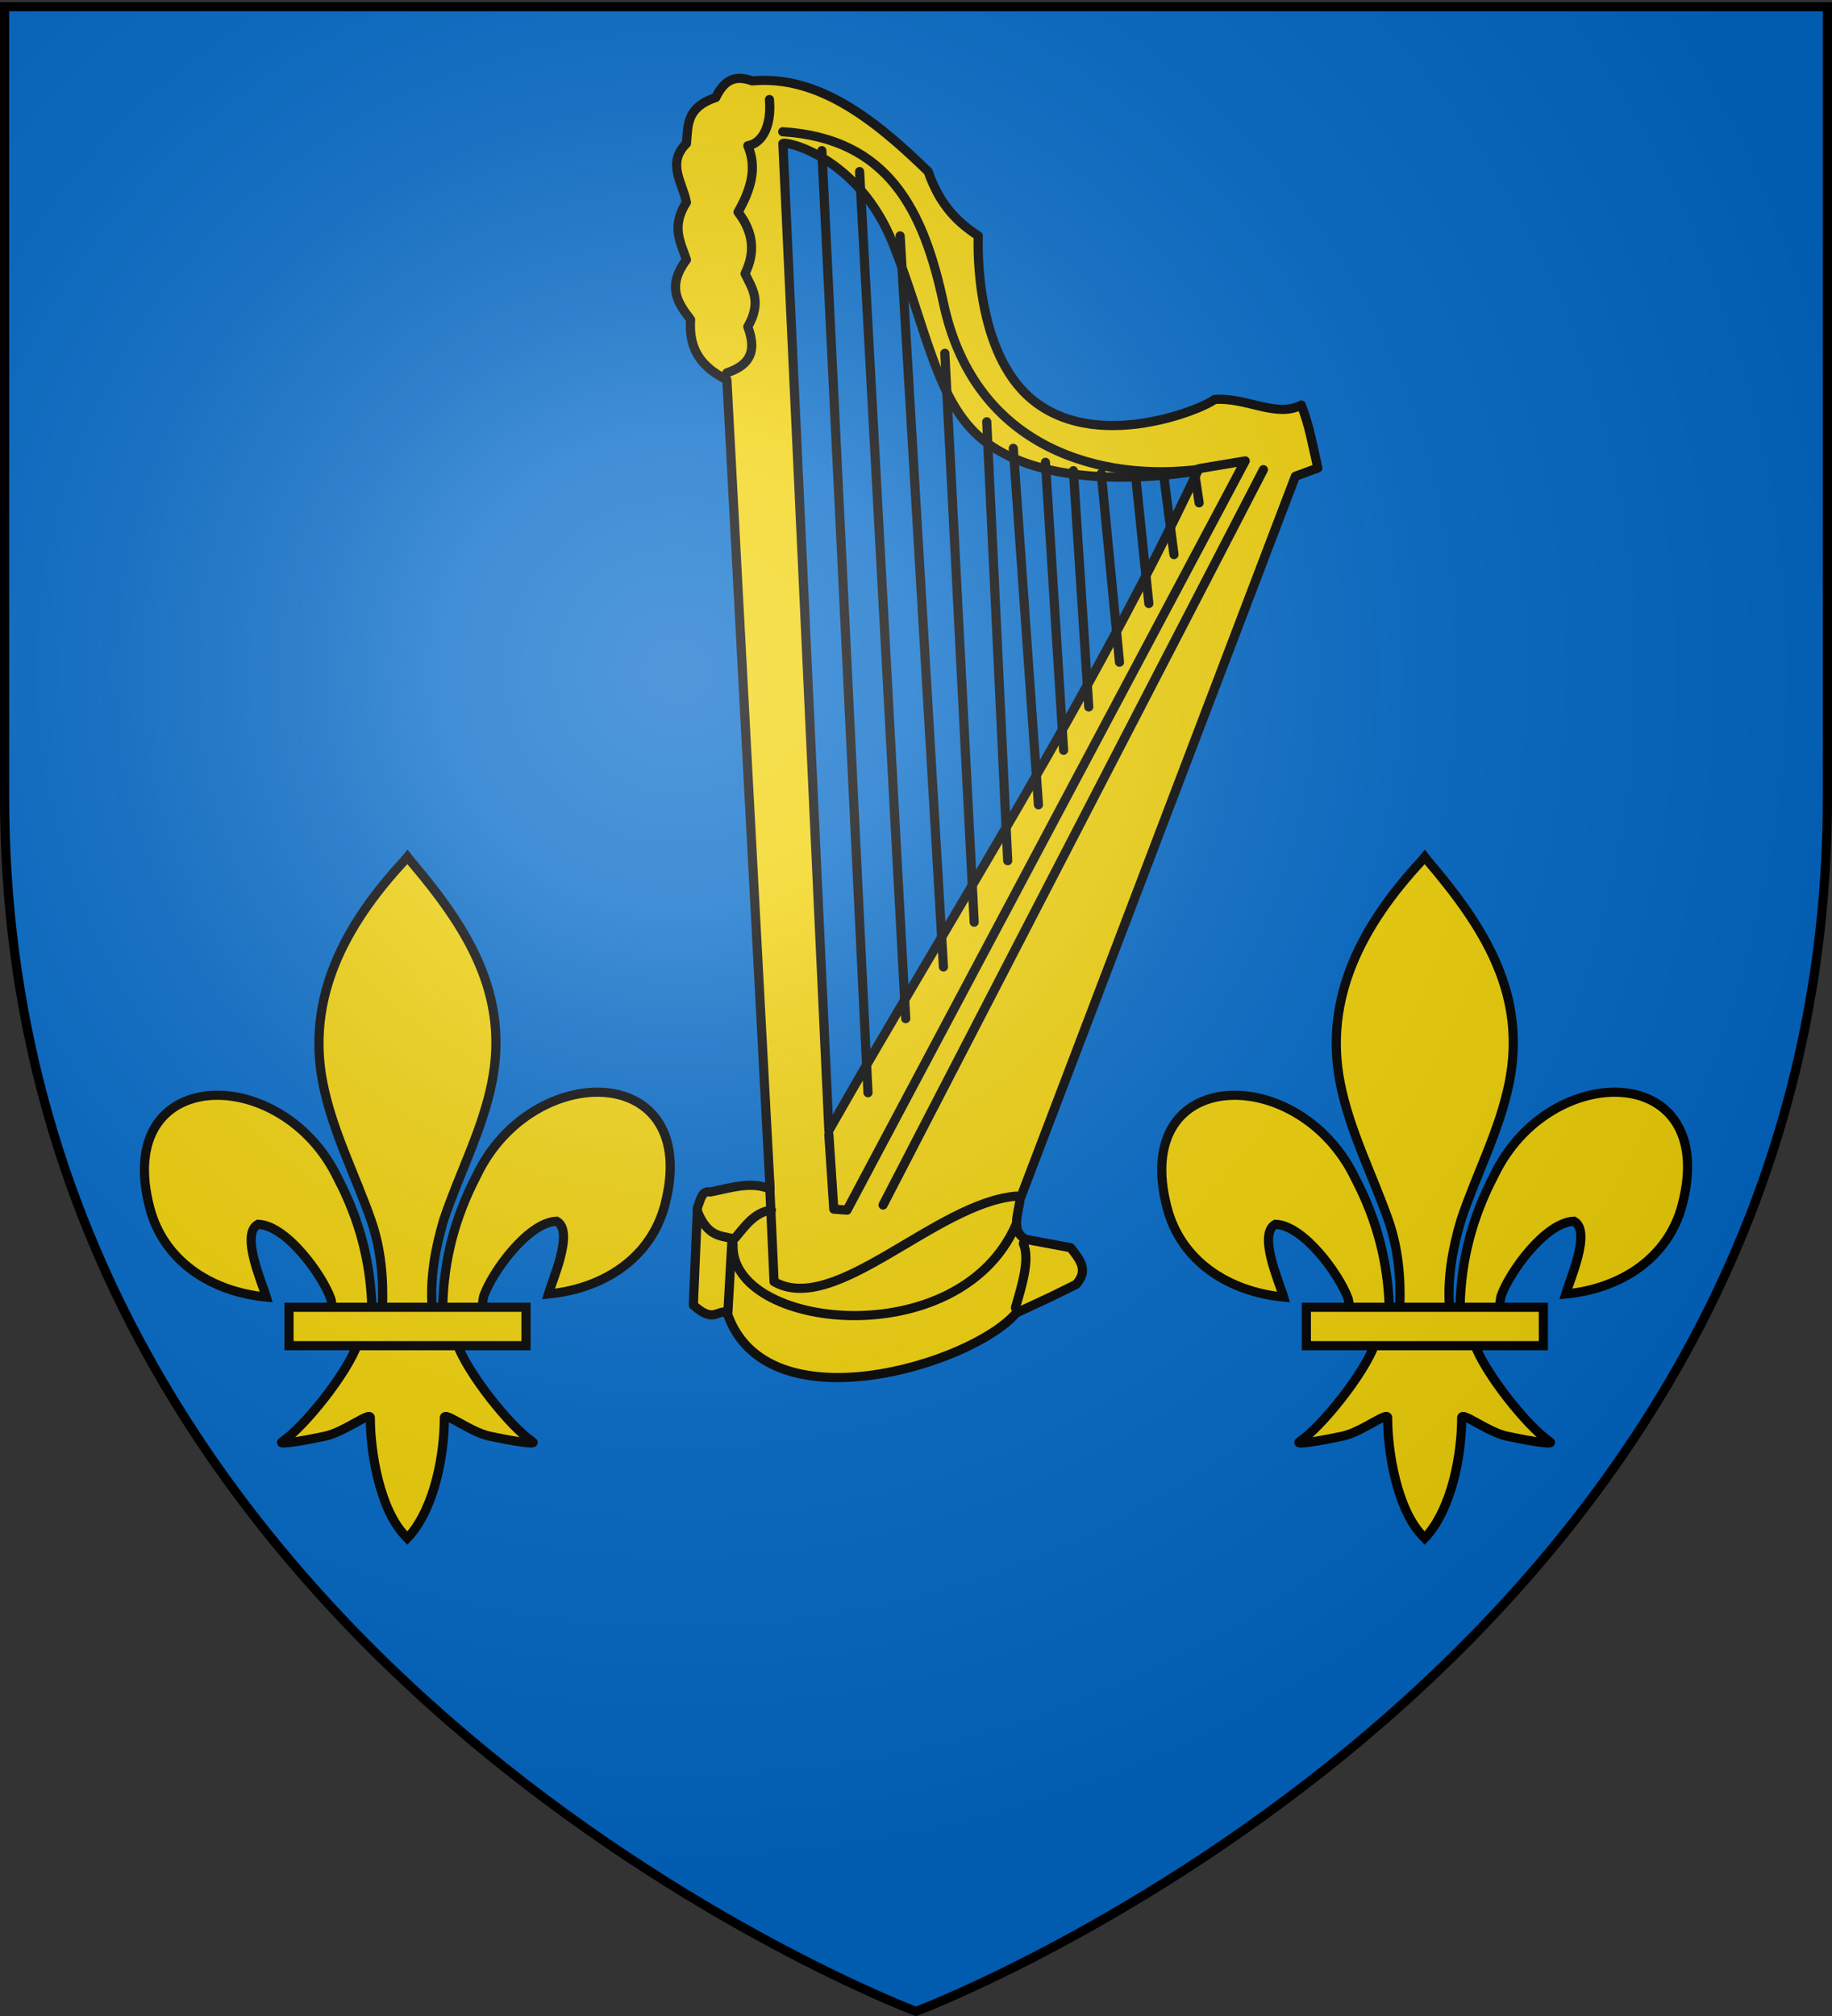 <svg xmlns="http://www.w3.org/2000/svg" xmlns:xlink="http://www.w3.org/1999/xlink" width="600" height="660" version="1.0"><rect width="100%" height="100%" fill="#333333" stroke="none"/><defs><radialGradient xlink:href="#a" id="c" cx="221.445" cy="226.331" r="300" fx="221.445" fy="226.331" gradientTransform="matrix(1.353 0 0 1.349 -77.63 -85.747)" gradientUnits="userSpaceOnUse"/><linearGradient id="a"><stop offset="0" style="stop-color:#fff;stop-opacity:.314"/><stop offset=".19" style="stop-color:#fff;stop-opacity:.251"/><stop offset=".6" style="stop-color:#6b6b6b;stop-opacity:.125"/><stop offset="1" style="stop-color:#000;stop-opacity:.125"/></linearGradient></defs><g style="display:inline"><path d="M300 658.5s298.5-112.32 298.5-397.772V2.176H1.5v258.552C1.5 546.18 300 658.5 300 658.5" style="fill:#0169c9;fill-opacity:1;fill-rule:evenodd;stroke:none;stroke-width:1px;stroke-linecap:butt;stroke-linejoin:miter;stroke-opacity:1"/></g><g style="stroke:#000;stroke-width:.828;stroke-miterlimit:4;stroke-dasharray:none;stroke-opacity:1;display:inline"><path d="M353.438 225.188c-1.228-.44-2.388-.398-3.282 1.5-2.746.92-2.492 2.59-2.656 4.156-1.806 1.77-.342 3.541 0 5.312-1.413 2.2-.515 3.63 0 5.188-1.834 2.455-.753 3.938.375 5.406-.122 2.083.396 4.023 3.281 5.438l3.906 73.125c-1.643-.765-3.569-.114-5.437.25-.747-.163-.848.753-1.125 1.375l-.375 8.843c1.819 1.623 2.059.483 3.031.625 3.417 10.524 22.212 4.724 26.139.09l3.142-1.465 2.282-1.125c1.191-1.33.263-2.308-.5-3.312l-4.031-.75c-1.419-.722-.68-2.307-.532-3.656l24.875-65.282 2.031-.75c-.447-1.894-.742-3.789-1.497-5.683-2.274 1.185-4.956-.729-7.846-.504-1.266.984-11.776 5.233-17.406-.875-4.4-4.773-3.938-13.906-3.938-13.906-1.767-1.168-3.43-2.648-4.531-5.813-4.916-4.791-9.992-8.725-15.906-8.187m2.78 5.656c.248-.247 6.844 1.204 9.97 9.094 2.925 7.382 3.835 13.836 7.687 17.312 6.368 5.745 19.844 3.156 19.844 3.156-9.742 20.663-22.094 39.837-33.345 59.594z" style="fill:#f2d207;fill-rule:evenodd;stroke:#000;stroke-width:.828;stroke-linecap:round;stroke-linejoin:round;stroke-miterlimit:4;stroke-dasharray:none;stroke-opacity:1" transform="matrix(3.624 0 0 3.624 -1034.527 -789.597)"/><path d="m360.372 320.38.446 6.73 1.195.089L398 259.519l-4.167.694M359.74 231.487l4.167 85.105M363.15 233.381l4.167 76.52M366.812 239.19l3.914 66.038M370.852 249.796l2.652 51.391M374.64 255.983l1.894 39.649M377.04 258.382l2.272 32.199M379.944 259.645l1.641 26.011M382.469 260.403l1.389 21.34M384.994 260.655l1.642 17.046M388.151 261.413l1.137 10.985M390.677 261.16l.883 6.819M393.454 260.781l.38 2.526M351.713 330.29c-.353 7.687 20.389 10.068 25.573-1.779" style="fill:none;fill-rule:evenodd;stroke:#000;stroke-width:.828;stroke-linecap:round;stroke-linejoin:round;stroke-miterlimit:4;stroke-dasharray:none;stroke-opacity:1" transform="matrix(3.624 0 0 3.624 -1034.527 -789.597)"/><path d="M356.205 229.782c9.547.603 12.734 7.11 14.521 15.468 2.88 13.474 14.667 16.124 23.107 15.026M351.154 251.564c1.7-.588 2.866-1.576 1.894-4.167 1.307-2.295.38-3.473-.252-4.798.916-1.852.808-3.704-.632-5.556 1.143-2.02 1.754-3.978.884-5.998 1.325-.225 2.159-1.805 1.955-4.17M351.25 336.38l.357-6.34c1.054-1.134 1.853-2.608 3.572-2.856M348.482 327.273c.906 2.322 2.08 2.228 3.214 2.5M377.946 330.22c.63 1.444-.162 3.886-.714 5.803" style="fill:none;fill-rule:evenodd;stroke:#000;stroke-width:.828;stroke-linecap:round;stroke-linejoin:round;stroke-miterlimit:4;stroke-dasharray:none;stroke-opacity:1" transform="matrix(3.624 0 0 3.624 -1034.527 -789.597)"/><path d="M377.321 325.934c-7.286.595-16.373 10.876-21.9 7.732l-.406-8.904M365.268 326.737l34.375-66.428" style="fill:none;fill-rule:evenodd;stroke:#000;stroke-width:.828;stroke-linecap:round;stroke-linejoin:round;stroke-miterlimit:4;stroke-dasharray:none;stroke-opacity:1" transform="matrix(3.624 0 0 3.624 -1034.527 -789.597)"/></g><g id="b" style="stroke:#000;stroke-width:3;stroke-miterlimit:4;stroke-dasharray:none;stroke-opacity:1"><path d="M150.473 471.415c.348-15.13 4.09-29.192 11.06-42.518 18.245-38.385 73.974-37.469 61.69 9.478-4.528 17.3-19.906 27.467-38.175 29.21 1.32-4.558 8.572-20.672 2.717-23.824-9.362.353-20.988 16.533-23.784 24.25-.403 1.107-.29 2.387-.74 3.477" style="fill:#f2d207;fill-opacity:1;fill-rule:evenodd;stroke:#000;stroke-width:3;stroke-linecap:butt;stroke-linejoin:miter;stroke-miterlimit:4;stroke-dasharray:none;stroke-opacity:1;display:inline" transform="translate(-5.463 -43.953)"/><path d="M127.264 472.415c-.348-15.13-4.09-29.192-11.06-42.518-18.246-38.385-73.974-37.468-61.69 9.478 4.527 17.3 19.905 27.467 38.174 29.21-1.319-4.557-8.572-20.672-2.717-23.824 9.363.354 20.988 16.534 23.784 24.25.404 1.107.29 2.387.741 3.477" style="fill:#f2d207;fill-opacity:1;fill-rule:evenodd;stroke:#000;stroke-width:3;stroke-linecap:butt;stroke-linejoin:miter;stroke-miterlimit:4;stroke-dasharray:none;stroke-opacity:1" transform="translate(-5.463 -43.953)"/><path d="M137.79 325.831c-19.223 20.721-32.129 44.68-26.565 72.78 3.07 15.504 10.511 29.862 15.759 44.797 3.281 9.37 4.12 19.158 3.732 29.007h16.308c-.78-9.921.93-19.536 3.732-29.007 5-15.028 12.607-29.281 15.758-44.796 5.892-29.006-7.938-50.882-26.48-72.689l-1.134-1.445z" style="fill:#f2d207;fill-opacity:1;fill-rule:nonzero;stroke:#000;stroke-width:3;stroke-linecap:butt;stroke-linejoin:miter;stroke-miterlimit:4;stroke-dasharray:none;stroke-opacity:1" transform="translate(-5.463 -43.953)"/><path d="M122.58 483.9c-3.409 9.556-17.31 27.056-24.695 32.044-1.915 1.294 9.155-.745 14.11-1.831 6.501-1.425 14.95-8.351 14.752-5.907-.018 11.194 3.129 29.872 11.333 38.455l.777.827.803-.827c8.2-9.566 11.29-26.385 11.332-38.455-.198-2.444 8.251 4.482 14.752 5.907 4.956 1.086 16.025 3.125 14.11 1.831-7.384-4.988-21.278-22.488-24.688-32.044z" style="fill:#f2d207;fill-opacity:1;fill-rule:evenodd;stroke:#000;stroke-width:3;stroke-linecap:butt;stroke-linejoin:miter;stroke-miterlimit:4;stroke-dasharray:none;stroke-opacity:1" transform="translate(-5.463 -43.953)"/><path d="M100.116 471.929h77.629v12.577h-77.629z" style="fill:#f2d207;fill-opacity:1;stroke:#000;stroke-width:3;stroke-miterlimit:4;stroke-dasharray:none;stroke-opacity:1" transform="translate(-5.463 -43.953)"/></g><use xlink:href="#b" width="600" height="660" transform="translate(333.19)"/><path d="M300 658.5s298.5-112.32 298.5-397.772V2.176H1.5v258.552C1.5 546.18 300 658.5 300 658.5" style="opacity:1;fill:url(#c);fill-opacity:1;fill-rule:evenodd;stroke:none;stroke-width:1px;stroke-linecap:butt;stroke-linejoin:miter;stroke-opacity:1"/><path d="M300 658.5S1.5 546.18 1.5 260.728V2.176h597v258.552C598.5 546.18 300 658.5 300 658.5z" style="opacity:1;fill:none;fill-opacity:1;fill-rule:evenodd;stroke:#000;stroke-width:3;stroke-linecap:butt;stroke-linejoin:miter;stroke-miterlimit:4;stroke-dasharray:none;stroke-opacity:1"/></svg>